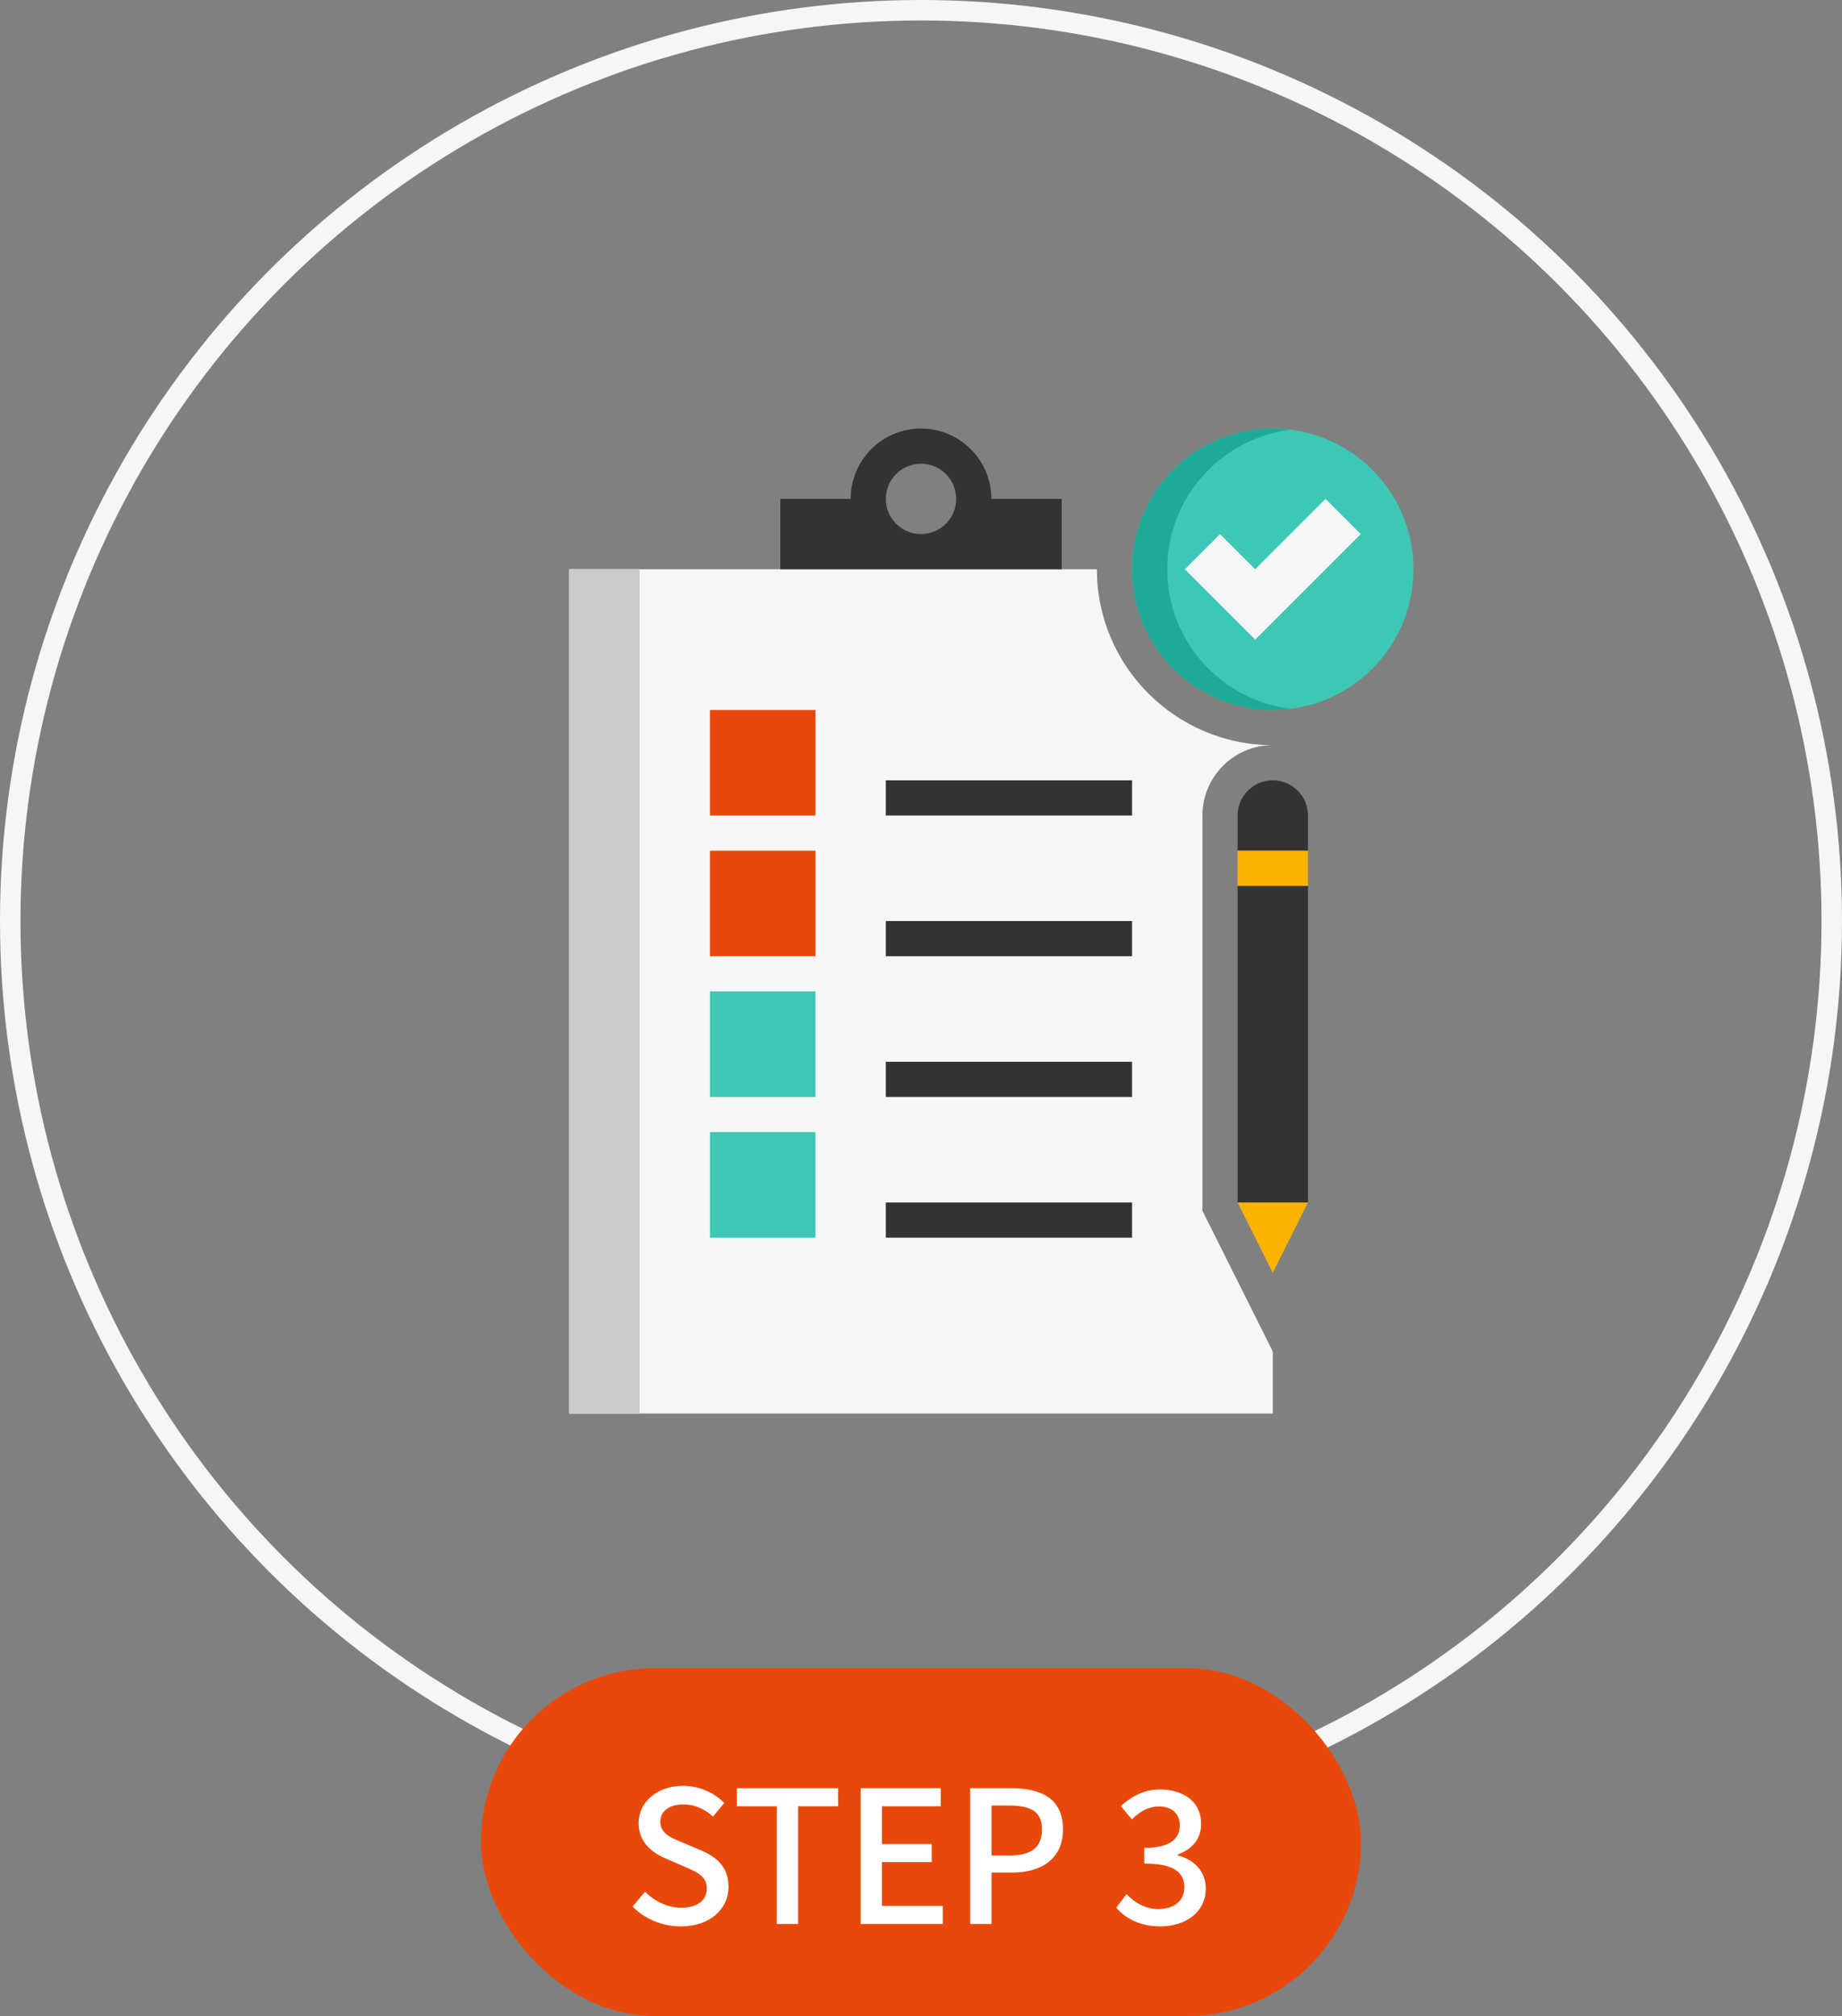 <svg width="180" height="197" viewBox="0 0 180 197" fill="none" xmlns="http://www.w3.org/2000/svg">
<rect x="0" y="0" width="180" height="197" fill="#808080" stroke="none"/>
<circle cx="90" cy="90" r="89" stroke="#F6F6F7" stroke-width="2"/>
<path d="M117.5 79.688C117.5 75.896 120.583 72.812 124.375 72.812C114.898 72.812 107.188 65.102 107.188 55.625H55.625V138.125H124.375V132.061L117.5 118.311V79.688Z" fill="#F6F6F7"/>
<path d="M55.625 55.625H62.5V138.125H55.625V55.625Z" fill="#CCCCCC"/>
<path d="M96.875 48.75C96.875 44.953 93.797 41.875 90 41.875C86.203 41.875 83.125 44.953 83.125 48.75H76.25V55.625H103.75V48.75H96.875ZM90 52.188C88.101 52.188 86.562 50.649 86.562 48.75C86.562 46.851 88.101 45.312 90 45.312C91.899 45.312 93.438 46.851 93.438 48.75C93.438 50.649 91.899 52.188 90 52.188Z" fill="#333333"/>
<path d="M86.562 76.25H110.625V79.688H86.562V76.25Z" fill="#333333"/>
<path d="M86.562 90H110.625V93.438H86.562V90Z" fill="#333333"/>
<path d="M86.562 103.75H110.625V107.188H86.562V103.75Z" fill="#333333"/>
<path d="M69.375 83.125H79.688V93.438H69.375V83.125Z" fill="#E8490A"/>
<path d="M69.375 69.375H79.688V79.688H69.375V69.375Z" fill="#E8490A"/>
<path d="M69.375 96.875H79.688V107.188H69.375V96.875Z" fill="#3CC8B4"/>
<path d="M86.562 117.5H110.625V120.938H86.562V117.5Z" fill="#333333"/>
<path d="M69.375 110.625H79.688V120.938H69.375V110.625Z" fill="#3CC8B4"/>
<path d="M124.375 69.375C131.969 69.375 138.125 63.219 138.125 55.625C138.125 48.031 131.969 41.875 124.375 41.875C116.781 41.875 110.625 48.031 110.625 55.625C110.625 63.219 116.781 69.375 124.375 69.375Z" fill="#3CC8B4"/>
<path d="M114.062 55.625C114.062 48.614 119.313 42.841 126.094 41.994C125.53 41.923 124.958 41.875 124.375 41.875C116.782 41.875 110.625 48.032 110.625 55.625C110.625 63.218 116.782 69.375 124.375 69.375C124.958 69.375 125.53 69.327 126.094 69.256C119.313 68.409 114.062 62.636 114.062 55.625Z" fill="#1EAA96"/>
<path d="M132.969 52.188L122.656 62.5L115.781 55.625L119.219 52.188L122.656 55.625L129.531 48.75L132.969 52.188Z" fill="#F6F6F7"/>
<path d="M127.812 83.125H120.938V79.688C120.938 77.788 122.476 76.25 124.375 76.25C126.274 76.25 127.812 77.788 127.812 79.688V83.125Z" fill="#333333"/>
<path d="M120.938 86.562H127.812V117.5H120.938V86.562Z" fill="#333333"/>
<path d="M120.938 83.125H127.812V86.562H120.938V83.125Z" fill="#FAB400"/>
<path d="M127.812 117.5L124.375 124.375L120.938 117.5H127.812Z" fill="#FAB400"/>
<rect x="47" y="163" width="86" height="34" rx="17" fill="#E8490A"/>
<path d="M66.526 188.234C69.424 188.234 71.188 186.506 71.188 184.382C71.188 182.438 70.054 181.466 68.488 180.8L66.67 180.026C65.59 179.594 64.528 179.162 64.528 178.01C64.528 176.966 65.41 176.318 66.76 176.318C67.93 176.318 68.848 176.768 69.676 177.506L70.774 176.174C69.766 175.148 68.308 174.5 66.76 174.5C64.24 174.5 62.404 176.066 62.404 178.154C62.404 180.08 63.826 181.088 65.104 181.628L66.94 182.42C68.164 182.96 69.064 183.338 69.064 184.544C69.064 185.66 68.164 186.416 66.562 186.416C65.284 186.416 63.988 185.804 63.034 184.85L61.81 186.29C63.016 187.514 64.708 188.234 66.526 188.234ZM75.903 188H77.991V176.498H81.897V174.734H72.015V176.498H75.903V188ZM84.099 188H92.127V186.236H86.187V181.952H91.047V180.188H86.187V176.498H91.929V174.734H84.099V188ZM94.802 188H96.89V182.978H98.888C101.768 182.978 103.874 181.646 103.874 178.748C103.874 175.76 101.768 174.734 98.816 174.734H94.802V188ZM96.89 181.304V176.426H98.618C100.724 176.426 101.822 177.002 101.822 178.748C101.822 180.494 100.814 181.304 98.69 181.304H96.89ZM113.397 188.234C115.827 188.234 117.825 186.866 117.825 184.544C117.825 182.798 116.619 181.682 115.089 181.304V181.214C116.493 180.692 117.375 179.702 117.375 178.208C117.375 176.084 115.701 174.86 113.325 174.86C111.795 174.86 110.571 175.526 109.527 176.48L110.607 177.776C111.363 177.02 112.227 176.516 113.253 176.516C114.513 176.516 115.287 177.218 115.287 178.37C115.287 179.612 114.423 180.566 111.813 180.566V182.096C114.801 182.096 115.737 183.014 115.737 184.436C115.737 185.732 114.711 186.542 113.217 186.542C111.849 186.542 110.859 185.876 110.085 185.084L109.077 186.416C109.959 187.406 111.309 188.234 113.397 188.234Z" fill="white"/>
</svg>
